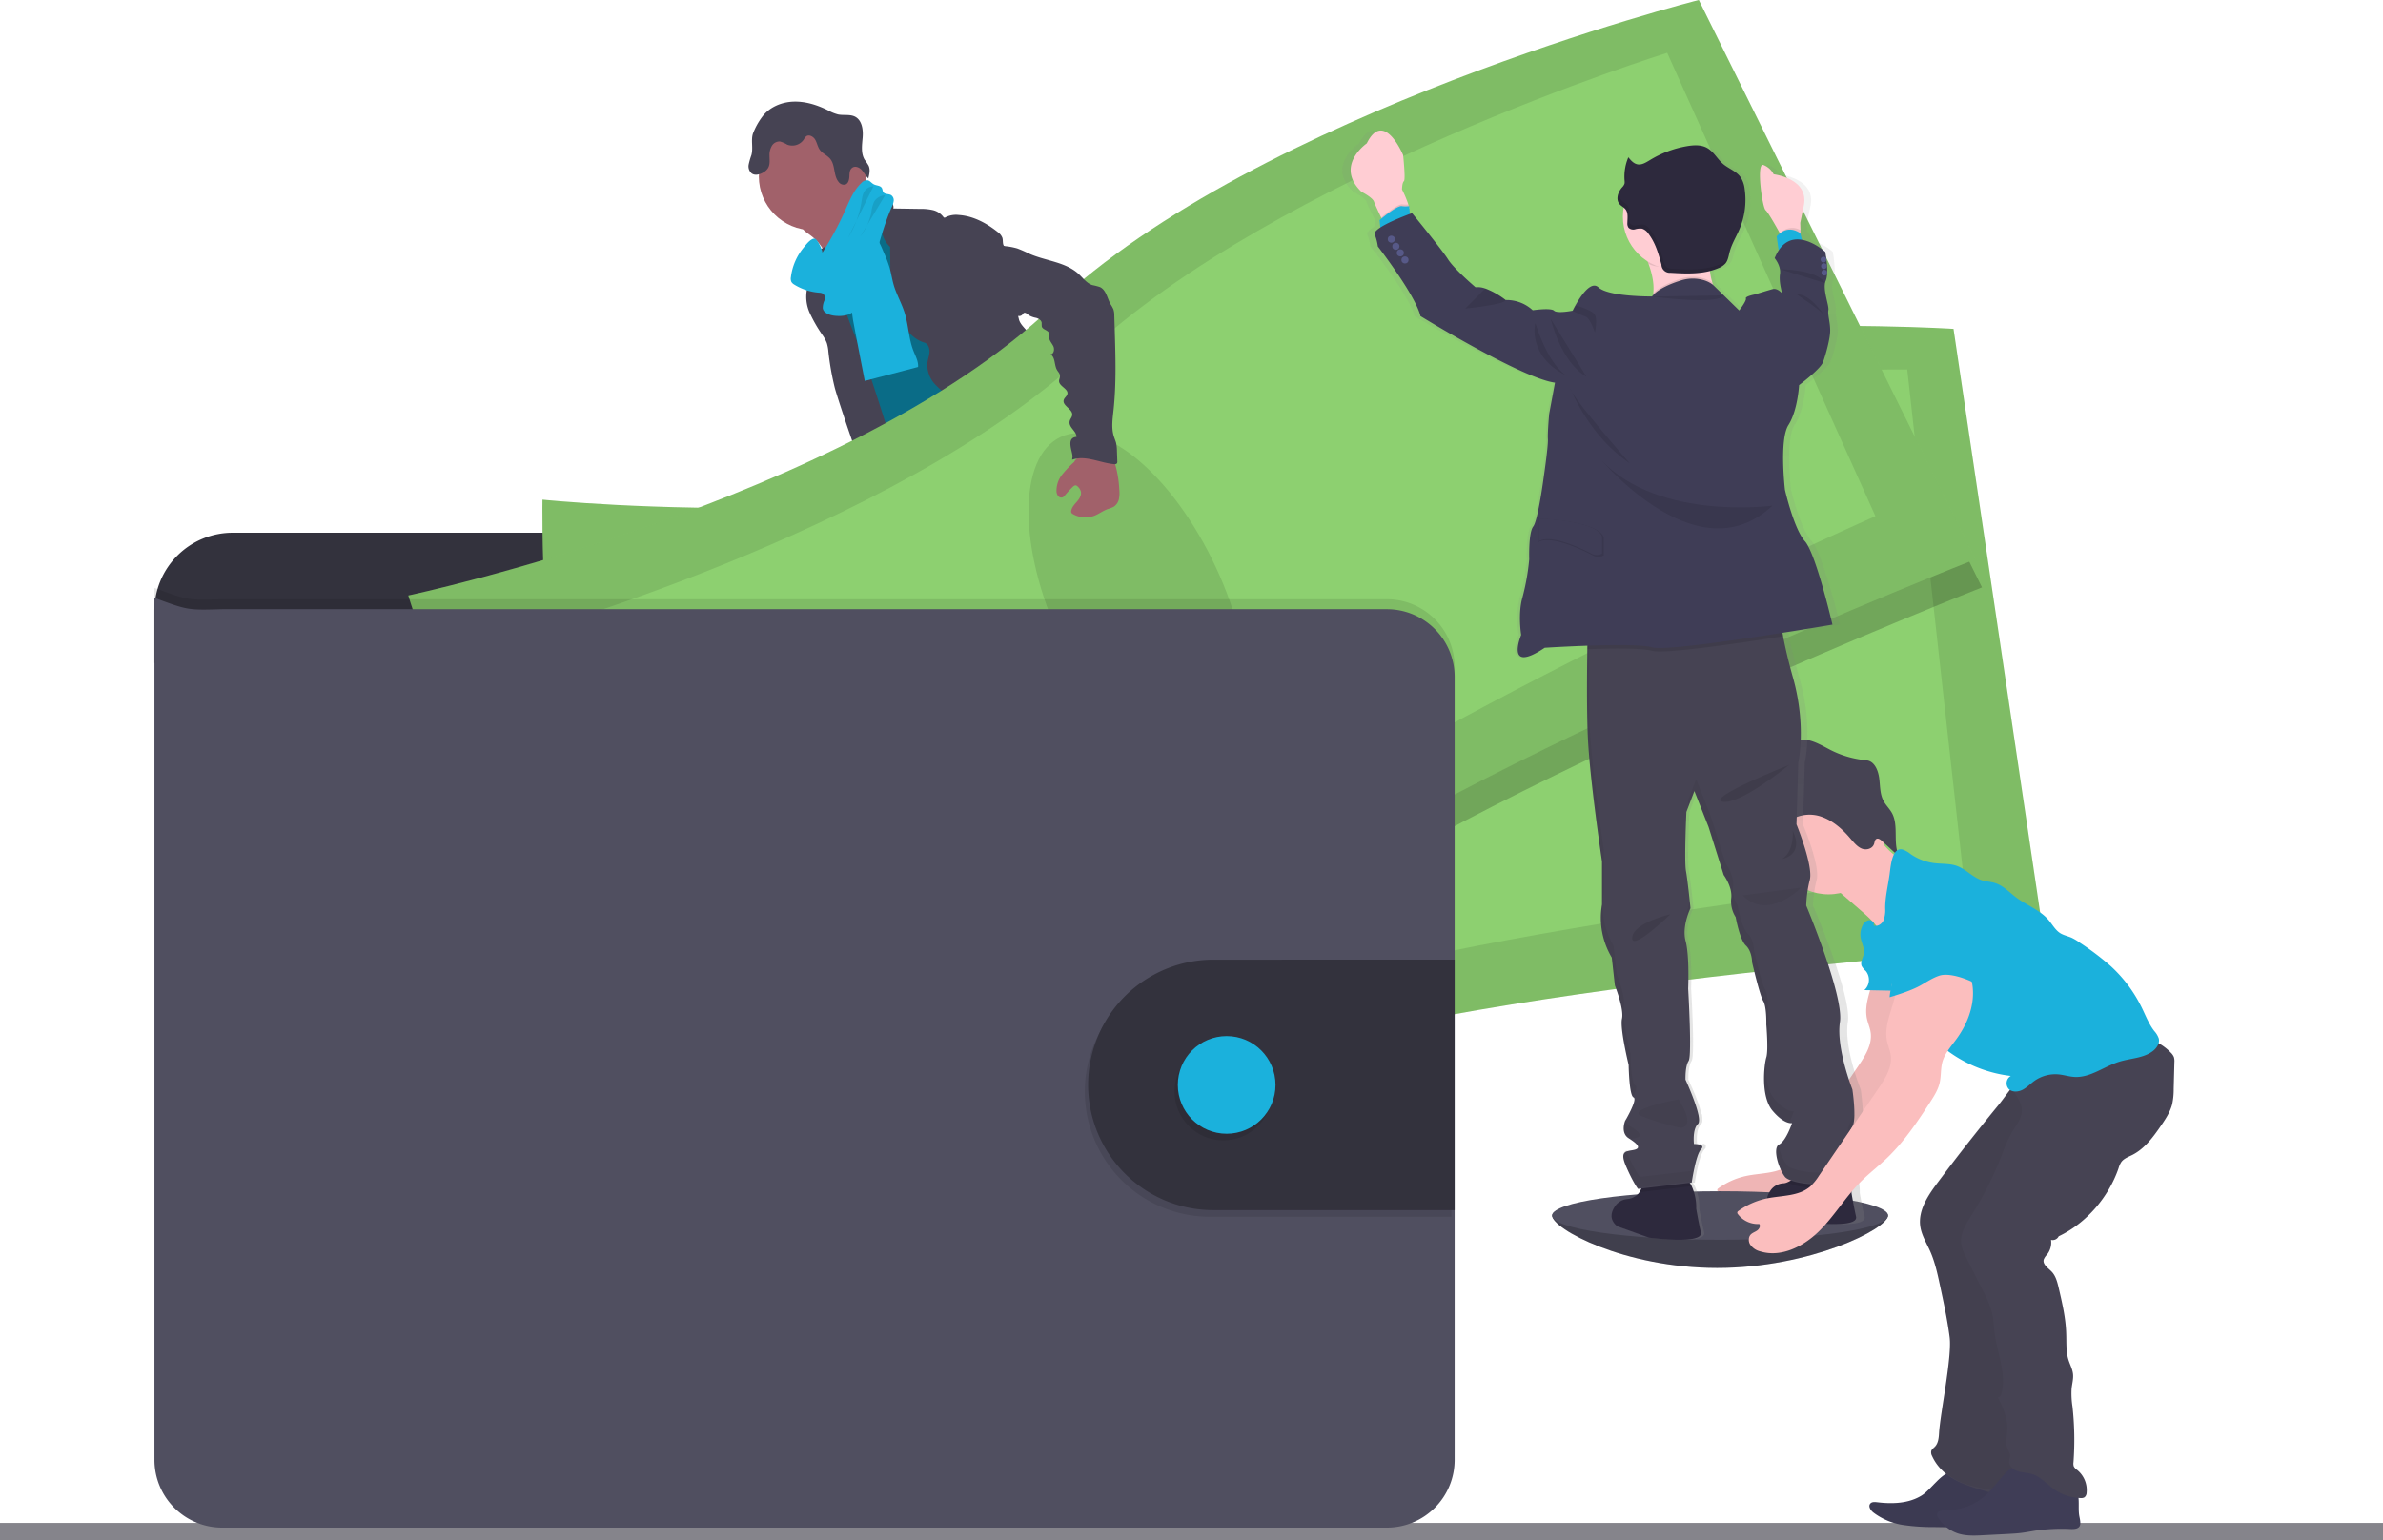 <svg width="1049.58" height="678.59" xmlns="http://www.w3.org/2000/svg">
 <defs>
  <linearGradient y2="-0" x2="0.5" y1="1" x1="0.5" id="b6a338e9-6675-4055-aeec-b883651a73ae">
   <stop stop-opacity="0.25" stop-color="gray" offset="0"/>
   <stop stop-opacity="0.12" stop-color="gray" offset="0.54"/>
   <stop stop-opacity="0.1" stop-color="gray" offset="1"/>
  </linearGradient>
 </defs>
 <title>wallet</title>
 <g>
  <title>background</title>
  <rect fill="none" id="canvas_background" height="402" width="582" y="-1" x="-1"/>
 </g>
 <g>
  <title>Layer 1</title>
  <rect x="0" id="svg_1" fill="#85848b" height="7.67" width="1049.58" y="670.92"/>
  <path id="svg_2" fill="#504f60" d="m831.54,535.49c0,5.9 -34.39,23.1 -75.24,23.1s-72.68,-17.2 -72.68,-23.1s33.11,-4 74,-4s73.92,-1.91 73.92,4z"/>
  <path id="svg_3" opacity="0.2" d="m831.54,535.49c0,5.9 -34.39,23.1 -75.24,23.1s-72.68,-17.2 -72.68,-23.1"/>
  <path id="svg_4" fill="#6c63ff" d="m420.15,427.23c6.63,0.85 13.51,1.39 19.86,-0.67c1,-0.31 2.1,-1 2,-2a2.42,2.42 0 0 0 -0.45,-1a61.78,61.78 0 0 1 -6,-11.43a1,1 0 0 0 -0.37,-0.52a0.94,0.94 0 0 0 -0.64,0c-2.93,0.77 -5.46,2.66 -8.37,3.47a11.9,11.9 0 0 1 -4.56,0.34c-1.32,-0.15 -3.12,-1.24 -4.32,-1.1c0.68,4.37 2.34,8.45 2.85,12.91z"/>
  <path id="svg_5" fill="#6c63ff" d="m545.54,416.16c4.37,-3 8.9,-6.15 11.48,-10.78a1.87,1.87 0 0 0 0.31,-0.93a1.92,1.92 0 0 0 -0.37,-0.9a37.16,37.16 0 0 0 -9.33,-10.07a27.21,27.21 0 0 0 -5.2,4.8c-1.1,1.16 -4.14,3 -4.17,4.77c0,1 1.16,2.16 1.7,3c0.73,1.08 1.42,2.18 2.08,3.3c0.38,0.55 3.85,6.59 3.5,6.81z"/>
  <path id="svg_6" fill="#514e7f" d="m446.14,440.62a4.45,4.45 0 0 1 -0.8,2.9a3.93,3.93 0 0 1 -1.68,1c-9.27,3.32 -20,-0.82 -29.25,2.45c-1.9,0.67 -3.7,1.64 -5.61,2.28a30.52,30.52 0 0 1 -7,1.24c-3.27,0.31 -6.56,0.51 -9.84,0.6a23.66,23.66 0 0 1 -7.42,-0.65a8.91,8.91 0 0 1 -5.69,-4.51a4.33,4.33 0 0 1 -0.28,-3.21a3.46,3.46 0 0 1 0.61,-1a8.77,8.77 0 0 1 2.18,-1.77l3.41,-2.2a22.89,22.89 0 0 1 5.17,-2.74c1.35,-0.44 2.78,-0.63 4.15,-1c4.79,-1.4 8.45,-5.2 11.85,-8.85l4.64,-4.95a4.67,4.67 0 0 1 1.61,-1.29a4.46,4.46 0 0 1 2,-0.19a26.74,26.74 0 0 1 12.65,4.24a16.39,16.39 0 0 0 3.12,1.84c2.72,1.06 6.21,0.26 8.72,-1.08c1.19,-0.64 0.93,-1 1.43,-2.14s1.72,-1.87 2.78,-0.83a2.94,2.94 0 0 1 0.66,1.26c1,3.3 0.62,6.85 0.62,10.31a4.54,4.54 0 0 0 0.2,1.6a9.05,9.05 0 0 0 0.91,1.48a3.37,3.37 0 0 1 0.19,0.38a10.17,10.17 0 0 1 0.67,4.83z"/>
  <path id="svg_7" fill="#464353" d="m446.14,440.62a4.45,4.45 0 0 1 -0.8,2.9a3.93,3.93 0 0 1 -1.68,1c-9.27,3.32 -20,-0.82 -29.25,2.45c-1.9,0.67 -3.7,1.64 -5.61,2.28a30.52,30.52 0 0 1 -7,1.24c-3.27,0.31 -6.56,0.51 -9.84,0.6a23.66,23.66 0 0 1 -7.42,-0.65a8.91,8.91 0 0 1 -5.69,-4.51a4.33,4.33 0 0 1 -0.28,-3.21a3.46,3.46 0 0 1 0.61,-1c0.54,1.13 0.93,2.63 1.27,3.17a6.49,6.49 0 0 0 4.34,3.13a10.78,10.78 0 0 0 4,-0.51c8.4,-2.08 17.33,-2.11 25.4,-5.26c2.77,-1.09 5.41,-2.54 8.32,-3.2s6,-0.48 9,-0.73c4.74,-0.38 9.33,-1.81 14,-2.56a10.17,10.17 0 0 1 0.63,4.86z"/>
  <path id="svg_8" fill="#514e7f" d="m566.77,415.55c-0.44,3.52 -2.67,6.55 -5.12,9.12s-5.22,4.88 -7.17,7.84c-2.4,3.67 -3.48,8.22 -6.6,11.32a18.1,18.1 0 0 1 -4,2.85a27.91,27.91 0 0 1 -5.15,2.37c-4.66,1.49 -9.68,1.15 -14.55,0.79a13.09,13.09 0 0 1 -4.62,-0.89a13.92,13.92 0 0 1 -1.92,-1.18a9.17,9.17 0 0 1 -3,-3a3,3 0 0 1 -0.29,-2.18a5.12,5.12 0 0 1 1.39,-2.12a33,33 0 0 1 3.52,-3.17a21.07,21.07 0 0 0 4.58,-4a12.92,12.92 0 0 0 1.77,-4a35.48,35.48 0 0 0 1.29,-7.65a24.25,24.25 0 0 1 0.53,-5.12c0.74,-2.64 2.7,-5 2.48,-7.73a1.93,1.93 0 0 1 0.1,-1.17a1.63,1.63 0 0 1 0.92,-0.57a16.3,16.3 0 0 1 4.78,-1.11a5.57,5.57 0 0 1 4.44,1.74c0.68,0.82 1.13,2 2.13,2.32a3.38,3.38 0 0 0 1.52,0.06c2.46,-0.25 5.06,-0.56 7,-2.15a8.73,8.73 0 0 0 2.9,-6.37c0,-0.91 -0.41,-1.86 1,-2c1.06,-0.14 1.9,1 2.44,1.7c1.95,2.61 3.95,5.34 4.68,8.52a2.51,2.51 0 0 1 0.89,-0.17a3.87,3.87 0 0 1 3.19,1.63a6.35,6.35 0 0 1 0.87,4.32z"/>
  <path id="svg_9" fill="#464353" d="m566.77,415.55c-0.44,3.52 -2.67,6.55 -5.12,9.12s-5.22,4.88 -7.17,7.84c-2.4,3.67 -3.48,8.22 -6.6,11.32a18.1,18.1 0 0 1 -4,2.85a27.91,27.91 0 0 1 -5.15,2.37c-4.66,1.49 -9.68,1.15 -14.55,0.79a13.09,13.09 0 0 1 -4.62,-0.89a13.92,13.92 0 0 1 -1.92,-1.18a9.17,9.17 0 0 1 -3,-3a7.31,7.31 0 0 1 3,-0.72c2.16,0.12 3.74,2.16 5.81,2.79c2.95,0.89 5.89,-1.19 8.88,-1.9c1.95,-0.46 4,-0.34 5.93,-1a14.66,14.66 0 0 0 4.39,-2.66a22.35,22.35 0 0 0 4.69,-4.52a29.05,29.05 0 0 0 2.75,-5.49a78.5,78.5 0 0 1 5.56,-10.64a7.52,7.52 0 0 1 1.13,-1.48c0.47,-0.43 1,-0.73 1.53,-1.11c2,-1.51 2.83,-4 3.53,-6.44a11.27,11.27 0 0 1 0.79,-2.15a3.87,3.87 0 0 1 3.19,1.63a6.35,6.35 0 0 1 0.95,4.47z"/>
  <path id="svg_10" fill="#a1616a" d="m357.08,103.77a21.21,21.21 0 0 1 6,7c1.4,2.74 9.47,24 9,27.09c2.63,-2.65 13,-3.08 15.66,-5.73c1.11,-1.11 7.1,-6.65 8,-7.94s7.58,-4 8.31,-5.36c2.73,-4.89 -19.36,-23.42 -16.53,-28.25a1.26,1.26 0 0 0 0.23,-0.76a1.24,1.24 0 0 0 -0.37,-0.59c-1.81,-1.85 -4.21,-3 -6.39,-4.37s-4.28,-3.28 -4.87,-5.8a21,21 0 0 0 -5.65,3.82q-6.08,5.21 -11.95,10.63c-1.53,1.42 -4.49,3.31 -5.2,5.34c-0.84,2.18 2.3,3.73 3.76,4.92z"/>
  <path id="svg_11" fill="#0a6c87" d="m392.84,95.9a65.08,65.08 0 0 0 -9.46,7.74c-2.74,2.71 -5.34,5.85 -6,9.64c-0.28,1.49 -0.24,3 -0.47,4.51c-1,6.55 -6.66,11.35 -9.16,17.48a30.31,30.31 0 0 0 -1.59,5.85a69.15,69.15 0 0 0 -1.15,11.48c-0.06,3.73 3.6,6.3 4.94,9.78s1.7,7.06 2.38,10.63c1.28,6.74 3.63,13.24 6,19.7c4.93,13.62 20.91,51.27 25.84,64.9c15.11,-3.79 55.33,-12.5 68.71,-20.49c4.46,-2.66 -30.95,-32.67 -26.18,-34.74a1.78,1.78 0 0 0 1.34,-2.51c-4.77,-20.86 -19.69,-38 -26.46,-58.31c-2.35,-7.05 -6.57,-13.07 -9.77,-19.77c-2.9,-6.07 -4.45,-12.78 -7.92,-18.55a11.7,11.7 0 0 0 -2.53,-3.15a14.92,14.92 0 0 0 -2.79,-1.69c-1.98,-0.96 -3.82,-1.53 -5.73,-2.5z"/>
  <circle id="svg_12" fill="#a1616a" r="23.65" cy="77.75" cx="357.88"/>
  <path id="svg_13" fill="#464353" d="m381.94,88.86a7.93,7.93 0 0 1 8.89,-1.28c1.6,0.83 3,2.51 2.64,4.27l11.73,0.18a23.55,23.55 0 0 1 5.56,0.51a8.08,8.08 0 0 1 4.64,2.91c0.14,0.19 0.3,0.42 0.54,0.45a0.86,0.86 0 0 0 0.54,-0.18a10.18,10.18 0 0 1 5.84,-1c6.34,0.41 12.2,3.58 17.17,7.54a5.55,5.55 0 0 1 2,2.49c0.41,1.33 -0.08,3 1,3.95c0,11 3.78,21.28 6.3,32c0.45,1.91 2.28,3.6 3.55,5.1a20.57,20.57 0 0 1 3.79,5.66c2.14,5.56 -0.81,12.1 1.27,17.68c0.88,2.36 2.58,4.3 4,6.35a16.42,16.42 0 0 1 3.42,8.2c0.09,1.34 -0.08,2.69 0,4a24.21,24.21 0 0 0 1,5.31q1.28,4.84 2.68,9.67c1.52,5.2 3.5,10.81 8.16,13.58c-11.25,1.91 -23.11,3.78 -33.83,-0.13a17.54,17.54 0 0 1 -4.22,-2.11c-3.87,-2.76 -5.74,-7.48 -7.41,-11.94c-1.86,-5 -3.75,-10.09 -4.13,-15.41a17.69,17.69 0 0 0 -0.71,-5c-1.09,-2.9 -4,-4.65 -6.64,-6.26a31.88,31.88 0 0 1 -8,-6.22a12.43,12.43 0 0 1 -3.24,-9.34c0.2,-1.65 0.85,-3.24 0.91,-4.9s-0.68,-3.56 -2.27,-4c-8.19,-2.48 -12.1,-12.18 -13.92,-20.54a65.94,65.94 0 0 1 -1.05,-13.1l-0.11,-8.53a11.26,11.26 0 0 1 -3.68,-8.09a9.61,9.61 0 0 0 -0.05,-2.68a7.39,7.39 0 0 0 -1.88,-2.85a25.44,25.44 0 0 1 -4.49,-6.29z"/>
  <path id="svg_14" fill="#464353" d="m356.75,115.9c-0.27,2.64 0.33,5.35 -0.26,7.94c-0.23,1 -0.63,2 -0.92,2.93a17.2,17.2 0 0 0 1.09,11.13a62,62 0 0 0 5.69,9.85a16,16 0 0 1 1.82,3.41a17.65,17.65 0 0 1 0.7,3.89a120.83,120.83 0 0 0 2.78,15.72c1.12,4.48 13.84,42.78 16.8,46.33a3.77,3.77 0 0 0 2.28,1.55a4.15,4.15 0 0 0 1.94,-0.4l6,-2.3a3.92,3.92 0 0 0 1.39,-0.76a3.58,3.58 0 0 0 0.86,-2.36c0.43,-4.88 -12.32,-43.45 -13.94,-48.06c-4.9,-13.92 -11.42,-27.34 -14.61,-41.75c-0.89,-4 -1.36,-10.16 -4.29,-13.35c-1.21,-1.32 -0.8,-0.76 -2.25,-0.07a16.42,16.42 0 0 0 -2.12,1.11a6.94,6.94 0 0 0 -2.96,5.19z"/>
  <path id="svg_15" fill="#464353" d="m472.16,202.56"/>
  <path id="svg_16" fill="#1bb1dc" d="m375.96,142.31c1.61,8.51 3.27,17 4.92,25.51l23.48,-6.15c0.19,-2.46 -1.12,-4.74 -2,-7c-2.14,-5.37 -2.19,-11.35 -3.92,-16.87c-1.31,-4.2 -3.59,-8.06 -4.82,-12.29c-0.71,-2.46 -1.07,-5 -1.77,-7.49a54.4,54.4 0 0 0 -2.76,-7.15a44.76,44.76 0 0 0 -5.12,-9.49c-3,1.12 -6.2,2.42 -7.91,5.13a11.08,11.08 0 0 0 -1.46,5c-0.41,5.27 1.5,10.57 0.87,15.81a46.5,46.5 0 0 0 0.49,14.99z"/>
  <path id="svg_17" fill="#464353" d="m403.75,255.51c1.32,5 -0.59,10.26 -2.15,15.21a117.88,117.88 0 0 0 -4.78,22.9a19.82,19.82 0 0 1 -1.18,5.79c-0.74,1.67 -2,3.08 -2.86,4.67c-2.36,4.18 -2.3,9.28 -1.79,14.06c0.34,3.15 0.85,6.29 1.48,9.39c0.77,3.79 1.72,7.75 0.61,11.45c1.86,-0.41 3.12,2 3,3.89s-0.73,4 0.18,5.63c2.3,0.84 2.32,4 2.25,6.45a54.25,54.25 0 0 0 1.6,12.6q5.22,25.1 11.08,50.06c8.45,2.62 18.32,5.35 26.38,1.72c1.5,-0.67 3,-1.74 3.34,-3.36a5.86,5.86 0 0 0 -0.32,-2.58l-3.82,-13.9c-0.93,-3.36 -1.86,-6.83 -1.37,-10.28c0.37,-2.57 1.49,-5.34 0.23,-7.61c-0.43,-0.78 -1.11,-1.39 -1.61,-2.13c-2,-2.93 -0.95,-6.85 -0.79,-10.4a8.24,8.24 0 0 0 -0.16,-2.38a11.88,11.88 0 0 0 -1.14,-2.61a39.92,39.92 0 0 1 -4.4,-19.86a4.91,4.91 0 0 0 -0.35,-2.59a8.38,8.38 0 0 1 -0.65,-1.06a2.9,2.9 0 0 1 0.21,-1.91a17.5,17.5 0 0 1 -3.08,-3a4.31,4.31 0 0 0 0.74,-6.74a2.25,2.25 0 0 0 1.07,-3.87c-0.49,-0.34 -1.14,-0.49 -1.49,-1c-0.54,-0.74 -0.1,-1.77 0.34,-2.56l2.33,-4.21c1.74,-3.13 2.13,-7 4,-10c2.68,-4.37 4.43,-9.24 6.16,-14.06l6.73,-18.57l4.53,3.93a14.32,14.32 0 0 1 3.72,4.24a18.3,18.3 0 0 1 1.21,5.08c1.66,10.08 8,18.82 10.35,28.75c0.52,2.21 0.87,4.53 2.14,6.42a14,14 0 0 1 1.22,1.84a9.76,9.76 0 0 1 0.51,3.05a14.23,14.23 0 0 0 6,10.2c2.23,1.53 5,2.58 6.21,5a9.32,9.32 0 0 0 1,2.13c1.08,1.3 3.41,1.45 3.87,3.08c0.26,0.91 -0.22,2 0.29,2.8a2.65,2.65 0 0 0 1.11,0.83l6.51,3.25c7.28,3.64 11,12 16.37,18.09a39,39 0 0 1 4.9,6.48c2.32,4.15 3.39,9.36 7.31,12a11.06,11.06 0 0 1 2.84,2.11c1.23,1.62 0.78,3.89 0.89,5.93s1.67,4.47 3.61,3.85a14.23,14.23 0 0 0 0,7.55a38,38 0 0 0 23.06,-9.34c1.9,-1.66 3.73,-3.78 3.75,-6.3a2.26,2.26 0 0 0 -0.28,-1.25a3.57,3.57 0 0 0 -1.47,-1.11c-6.09,-3.3 -7.92,-10.95 -11,-17.16c-2.69,-5.48 -6.67,-10.2 -10,-15.29c-7.24,-10.95 -12.18,-24.2 -23.13,-31.43c-2.41,-1.59 -5.21,-3 -6.42,-5.63c-0.67,-1.47 -0.75,-3.15 -1.28,-4.67s-1.8,-3 -3.42,-3c0.9,-2.2 0.72,-4.88 0.78,-7.26a9.17,9.17 0 0 0 -0.36,-3.13a15.23,15.23 0 0 0 -1.61,-3.1a29.74,29.74 0 0 1 -4.12,-16c0.08,-2.89 0.59,-5.87 -0.28,-8.63c-0.44,-1.39 -1.21,-2.66 -1.74,-4a25,25 0 0 1 -1.25,-7.52l-0.6,-9.61a47.28,47.28 0 0 0 -1.24,-9.5c-2,-7.46 -4,-38.71 -10.85,-42.23s-18.62,20.53 -26.33,21a34.29,34.29 0 0 0 -10,1.93c-5.13,1.92 -9.43,5.5 -13.62,9l-14.18,11.91c-3,2.47 -5.48,4.83 -8.79,6.57z"/>
  <path id="svg_18" fill="#464353" d="m335.69,51.49c3.12,-4.26 8.48,-6.52 13.76,-6.71s10.48,1.47 15.21,3.82a18.79,18.79 0 0 0 4.44,1.82c2.5,0.51 5.28,-0.17 7.54,1c3,1.59 3.58,5.64 3.32,9s-0.89,7.09 0.9,10a23.12,23.12 0 0 1 1.73,2.61c0.77,1.73 0.32,3.73 -0.14,5.56c-1.17,-1 -1.83,-2.51 -2.87,-3.67s-2.85,-1.94 -4.14,-1.07s-1.27,2.45 -1.34,3.87s-0.43,3.12 -1.77,3.58a2.87,2.87 0 0 1 -3,-1.17c-2.29,-2.8 -1.37,-7.27 -3.64,-10.09c-1.29,-1.6 -3.44,-2.38 -4.63,-4.06c-0.94,-1.32 -1.18,-3 -2,-4.42s-2.73,-2.46 -4,-1.48a5.41,5.41 0 0 0 -1.07,1.43a6.15,6.15 0 0 1 -7.3,2.2a12.21,12.21 0 0 0 -3.16,-1.37a3.91,3.91 0 0 0 -3.61,2a7.81,7.81 0 0 0 -1,4.18c0,2 0.36,4.13 -0.78,5.73a5.93,5.93 0 0 1 -1.6,1.52c-1.67,1.07 -4,1.79 -5.54,0.57a4.16,4.16 0 0 1 -1.24,-3.88a31.37,31.37 0 0 1 1.18,-4.1c0.88,-3.1 -0.27,-6.59 0.69,-9.51a30.36,30.36 0 0 1 4.06,-7.36z"/>
  <path id="svg_19" fill="#1bb1dc" d="m348.36,122.04a3.64,3.64 0 0 0 0.22,2.17a3.45,3.45 0 0 0 1.18,1.13a24.26,24.26 0 0 0 11.14,3.61a3.39,3.39 0 0 1 1.54,0.4c0.94,0.62 1,2 0.65,3.1a8.07,8.07 0 0 0 -0.71,3.3c0.29,2.09 2.77,3 4.86,3.31c2.93,0.37 6.14,0.18 8.46,-1.65a13.07,13.07 0 0 0 3.49,-5.23c5.74,-13.19 7.75,-27.77 13.56,-40.92a8.68,8.68 0 0 0 0.87,-2.74a2.7,2.7 0 0 0 -1.08,-2.52c-1.08,-0.67 -2.76,-0.29 -3.49,-1.34c-0.36,-0.53 -0.32,-1.25 -0.64,-1.81c-0.67,-1.19 -2.43,-1 -3.63,-1.69c-0.94,-0.5 -1.59,-1.53 -2.64,-1.73a3.32,3.32 0 0 0 -2.73,1.18c-3.41,3.18 -5.2,7.69 -7.1,11.95a140.09,140.09 0 0 1 -10.16,18.84c0.45,-0.7 -2.16,-6 -3.18,-6.23c-1.79,-0.36 -4.08,2.78 -5.05,3.95a25.16,25.16 0 0 0 -5.56,12.92z"/>
  <path id="svg_20" opacity="0.1" d="m384.69,82.09a4.79,4.79 0 0 0 -3.71,1.86c-1.07,1.39 -1.28,3.23 -1.55,5a43.45,43.45 0 0 1 -5.89,15.82"/>
  <path id="svg_21" opacity="0.1" d="m389.79,86.08a5.71,5.71 0 0 0 -4.85,2.91a16.35,16.35 0 0 0 -1.22,4.94a27.11,27.11 0 0 1 -4.85,10.39"/>
  <path id="svg_22" fill="#33323d" d="m627.45,281.58l0,-12.42a34.48,34.48 0 0 0 -34.48,-34.47l-490.49,0a34.48,34.48 0 0 0 -34.48,34.47l0,22.9l559.45,-10.48z"/>
  <path id="svg_23" fill="#8dd070" d="m238.93,220.13s-1.4,86.86 14,115.44s22,152.91 22,152.91s161.44,16.7 273.94,-20s351.88,-51.71 351.88,-51.71l-40.34,-271.89s-199.29,-12.78 -312.66,41.29s-308.82,33.96 -308.82,33.96z"/>
  <path id="svg_24" opacity="0.1" d="m238.93,220.13s-1.4,86.86 14,115.44s22,152.91 22,152.91s161.44,16.7 273.94,-20s351.88,-51.71 351.88,-51.71l-40.34,-271.89s-199.29,-12.78 -312.66,41.29s-308.82,33.96 -308.82,33.96z"/>
  <path id="svg_25" fill="#8dd070" d="m274.66,251.86s-5.05,71.67 7.62,94.57s13.26,125.13 13.26,125.13s145.29,6.74 248.64,-28.44s320.53,-58 320.53,-58l-24.68,-222.35s-179.7,-1.85 -284.58,47.67s-280.79,41.42 -280.79,41.42z"/>
  <ellipse id="svg_26" opacity="0.1" transform="rotate(-7.1 -134.09,-37.14) " ry="80.9" rx="37.72" cy="403.17" cx="494.25"/>
  <path id="svg_27" opacity="0.2" d="m751.15,12.43s-193.61,49 -284.91,135.25s-283.5,127.09 -283.5,127.09s25.32,83.09 48.74,105.57s67.84,138.8 67.84,138.8s158.77,-33.66 254.57,-103.14s319.07,-157.23 319.07,-157.23l-121.81,-246.34z"/>
  <path id="svg_28" fill="#8dd070" d="m179.83,262.33s25.31,83.1 48.71,105.58s67.84,138.79 67.84,138.79s158.79,-33.65 254.6,-103.13s319.06,-157.2 319.06,-157.2l-121.81,-246.37s-193.6,49 -284.9,135.25s-283.5,127.08 -283.5,127.08z"/>
  <path id="svg_29" opacity="0.1" d="m179.83,262.33s25.31,83.1 48.71,105.58s67.84,138.79 67.84,138.79s158.79,-33.65 254.6,-103.13s319.06,-157.2 319.06,-157.2l-121.81,-246.37s-193.6,49 -284.9,135.25s-283.5,127.08 -283.5,127.08z"/>
  <path id="svg_30" fill="#8dd070" d="m223.54,281.57s17.19,69.77 36.28,87.67s51,115 51,115s140.34,-38.18 227.91,-103.38s287.29,-153.47 287.29,-153.47l-91.71,-204.12s-171.59,53.37 -256.22,132.69s-254.55,125.61 -254.55,125.61z"/>
  <ellipse id="svg_31" opacity="0.1" transform="rotate(-24.97 -191.82,165.02) " ry="80.9" rx="37.72" cy="549.03" cx="393.99"/>
  <path id="svg_32" opacity="0.1" d="m640.69,293.77l0,345a29.83,29.83 0 0 1 -29.84,29.83l-513,0a29.83,29.83 0 0 1 -29.82,-29.83l0,-379.78c14.7,5.46 14.7,5.46 29.82,5l513,0a29.84,29.84 0 0 1 29.84,29.78z"/>
  <path id="svg_33" fill="#504f60" d="m640.69,298.16l0,345a29.84,29.84 0 0 1 -29.84,29.83l-513,0a29.83,29.83 0 0 1 -29.82,-29.83l0,-379.79c14.7,5.45 14.7,5.45 29.82,5l513,0a29.84,29.84 0 0 1 29.84,29.79z"/>
  <path id="svg_34" opacity="0.1" d="m639.23,425.71l0,110.33l-107,0a55.17,55.17 0 0 1 0,-110.33l107,0z"/>
  <path id="svg_35" fill="#33323d" d="m640.69,422.77l0,110.35l-107,0a55.17,55.17 0 0 1 0,-110.33l107,-0.02z"/>
  <circle id="svg_36" opacity="0.1" r="21.51" cy="480.88" cx="538.82"/>
  <circle id="svg_37" fill="#1bb1dc" r="21.51" cy="477.96" cx="540.28"/>
  <path id="svg_38" fill="#fbbebe" d="m826.42,421.82c0.85,9.21 -6.12,18.15 -4.09,27.17c0.44,1.93 1.27,3.75 1.57,5.7c0.84,5.36 -2.35,10.43 -5.4,14.91l-26.2,38.44a23.87,23.87 0 0 1 -3.74,4.62c-5,4.46 -12.52,4 -19.1,5.33a32.64,32.64 0 0 0 -12.8,5.66a0.82,0.82 0 0 0 -0.12,1.12a11,11 0 0 0 9.52,4.47c0.69,0.91 0,2.24 -1,2.89c-1.41,1 -3.34,1.24 -3.62,3.62a3.93,3.93 0 0 0 0.48,2.4a7.45,7.45 0 0 0 4.58,3.19c9.07,2.77 18.87,-2.1 25.66,-8.73s11.66,-15 18.32,-21.75c3.69,-3.73 7.88,-6.93 11.68,-10.55c7.58,-7.22 13.47,-16 19.16,-24.79c1.71,-2.65 3.43,-5.37 4.15,-8.44s0.38,-6.17 1.19,-9.14c1.06,-3.9 3.91,-7 6.28,-10.27c4.65,-6.4 7.75,-14.23 7.14,-22.11s-5.5,-15.67 -12.94,-18.35a11.5,11.5 0 0 0 -7.25,-0.44c-3.05,0.94 -5.3,3.46 -7.38,5.87l-5,5.75a13.48,13.48 0 0 0 -2.9,4.4a4.61,4.61 0 0 0 1,4.89"/>
  <path id="svg_39" opacity="0.05" d="m826.42,421.82c0.85,9.21 -6.12,18.15 -4.09,27.17c0.44,1.93 1.27,3.75 1.57,5.7c0.84,5.36 -2.35,10.43 -5.4,14.91l-26.2,38.44a23.87,23.87 0 0 1 -3.74,4.62c-5,4.46 -12.52,4 -19.1,5.33a32.64,32.64 0 0 0 -12.8,5.66a0.82,0.82 0 0 0 -0.12,1.12a11,11 0 0 0 9.52,4.47c0.69,0.91 0,2.24 -1,2.89c-1.41,1 -3.34,1.24 -3.62,3.62a3.93,3.93 0 0 0 0.48,2.4a7.45,7.45 0 0 0 4.58,3.19c9.07,2.77 18.87,-2.1 25.66,-8.73s11.66,-15 18.32,-21.75c3.69,-3.73 7.88,-6.93 11.68,-10.55c7.58,-7.22 13.47,-16 19.16,-24.79c1.71,-2.65 3.43,-5.37 4.15,-8.44s0.38,-6.17 1.19,-9.14c1.06,-3.9 3.91,-7 6.28,-10.27c4.65,-6.4 7.75,-14.23 7.14,-22.11s-5.5,-15.67 -12.94,-18.35a11.5,11.5 0 0 0 -7.25,-0.44c-3.05,0.94 -5.3,3.46 -7.38,5.87l-5,5.75a13.48,13.48 0 0 0 -2.9,4.4a4.61,4.61 0 0 0 1,4.89"/>
  <path id="svg_40" fill="#3f3d56" d="m846.25,658.92c-5.72,3.49 -12.85,3.7 -19.5,2.89c-1.07,-0.13 -2.34,-0.21 -3,0.62c-1,1.2 0.18,3 1.4,3.93a28.85,28.85 0 0 0 13.39,5.51a88.17,88.17 0 0 0 13.1,0.87c12,0.21 24,0.41 35.81,-1.31a5.07,5.07 0 0 0 2,-0.58a3.66,3.66 0 0 0 1.48,-2.25c0.81,-3.08 -0.75,-6.38 -3.11,-8.52s-5.39,-3.33 -8.35,-4.48l-10.4,-4.05c-2.44,-0.95 -6.35,-3.47 -9,-3.27c-4.98,0.36 -9.69,8.22 -13.82,10.64z"/>
  <path id="svg_41" opacity="0.05" d="m846.25,658.92c-5.72,3.49 -12.85,3.7 -19.5,2.89c-1.07,-0.13 -2.34,-0.21 -3,0.62c-1,1.2 0.18,3 1.4,3.93a28.85,28.85 0 0 0 13.39,5.51a88.17,88.17 0 0 0 13.1,0.87c12,0.21 24,0.41 35.81,-1.31a5.07,5.07 0 0 0 2,-0.58a3.66,3.66 0 0 0 1.48,-2.25c0.81,-3.08 -0.75,-6.38 -3.11,-8.52s-5.39,-3.33 -8.35,-4.48l-10.4,-4.05c-2.44,-0.95 -6.35,-3.47 -9,-3.27c-4.98,0.36 -9.69,8.22 -13.82,10.64z"/>
  <path id="svg_42" fill="#464353" d="m853.54,520.86c-4.33,5.76 -8.81,12.41 -7.74,19.54c0.58,3.84 2.73,7.23 4.31,10.78c2.14,4.82 3.26,10 4.36,15.16c1.62,7.54 3.25,15.1 4.24,22.76c1.13,8.65 -4.18,33.68 -4.67,42.39c-0.12,2.1 -0.37,4.37 -1.83,5.88c-0.57,0.6 -1.33,1.08 -1.59,1.86a3.18,3.18 0 0 0 0.35,2.2c2.44,5.5 7.43,9.6 13,11.94s19,6.38 25.07,6.59a5,5 0 0 0 2.36,-0.31a4.59,4.59 0 0 0 1.82,-2.09c4.35,-8.32 0.17,-37.9 0.23,-47.29c0.06,-7.83 1.91,-15.61 1.57,-23.43c-0.28,-6.28 -2,-12.42 -2.57,-18.68c-1,-10.26 0.88,-20.57 2.77,-30.71c1.44,-7.78 2.89,-15.56 4.74,-23.24c1.13,-4.69 2.44,-9.42 5,-13.49c2,-3.23 4.81,-5.93 7.14,-9a40.62,40.62 0 0 0 8,-29.74c-0.14,-1 -15,3.77 -16.31,4.34a50.81,50.81 0 0 0 -14.54,9.35c-3.44,3.28 -6.15,7.66 -9.16,11.33q-6.39,7.79 -12.62,15.69q-7.11,9.03 -13.93,18.17z"/>
  <path id="svg_43" opacity="0.05" d="m853.54,520.51c-4.33,5.76 -8.81,12.42 -7.74,19.54c0.58,3.85 2.73,7.24 4.31,10.79c2.14,4.81 3.26,10 4.36,15.15c1.62,7.55 3.25,15.11 4.24,22.76c1.13,8.66 -4.18,33.68 -4.67,42.39c-0.12,2.1 -0.37,4.38 -1.83,5.89c-0.57,0.59 -1.33,1.07 -1.59,1.85a3.17,3.17 0 0 0 0.35,2.2c2.44,5.51 7.43,9.6 13,12s19,4.49 25.07,4.69a5,5 0 0 0 2.36,-0.31a4.52,4.52 0 0 0 1.82,-2.08c4.35,-8.32 0.17,-36 0.23,-45.4c0.06,-7.84 1.91,-15.61 1.57,-23.44c-0.28,-6.28 -2,-12.42 -2.57,-18.67c-1,-10.27 0.88,-20.58 2.77,-30.72c1.44,-7.77 2.89,-15.55 4.74,-23.24c1.13,-4.69 2.44,-9.42 5,-13.49c2,-3.23 4.81,-5.93 7.14,-9a40.6,40.6 0 0 0 8,-29.74c-0.14,-1 -15,3.77 -16.31,4.34a51.05,51.05 0 0 0 -14.54,9.36c-3.44,3.27 -6.15,7.65 -9.16,11.32q-6.39,7.79 -12.62,15.7q-7.11,8.96 -13.93,18.11z"/>
  <circle id="svg_44" fill="#fbbebe" r="24.27" cy="369.73" cx="805.36"/>
  <path id="svg_45" fill="#fbbebe" d="m827.22,368.71a31.43,31.43 0 0 0 20.15,14.06l-1.83,6.65c-3.16,11.42 -6.71,23.5 -15.53,31.42c1,-3.87 -0.28,-8 -2.46,-11.36s-5.24,-6 -8.24,-8.61l-13.97,-12.1a4.21,4.21 0 0 1 -1,-1.18a3.55,3.55 0 0 1 0,-2.66c1.78,-5.54 6.86,-9 11,-12.74a38.1,38.1 0 0 0 5.53,-6.44c2.79,-3.98 4.52,0.02 6.35,2.96z"/>
  <path id="svg_46" fill="#464353" d="m773.39,345.33l-0.55,-4.56c3.83,1 7.47,-2.26 9.92,-5.63s4.72,-7.34 8.45,-8.75c4.53,-1.7 9.33,1 13.66,3.28a43.19,43.19 0 0 0 15.67,5.1a10.31,10.31 0 0 1 2.59,0.42c2.82,1 4.16,4.54 4.57,7.75s0.3,6.62 1.69,9.48c1,2.17 2.86,3.78 4,5.92c3,5.74 0.1,13.59 3.23,19.22l-7.78,-7.13c-0.71,-0.65 -1.71,-1.33 -2.5,-0.78c-0.62,0.44 -0.67,1.39 -0.92,2.15c-0.75,2.22 -3.53,2.88 -5.54,2s-3.48,-2.79 -5,-4.53c-3.44,-4.06 -7.54,-7.63 -12.34,-9.36a15.84,15.84 0 0 0 -13,0.86c-3.63,2.05 -6.29,6.83 -10.74,7c-6.1,0.23 -8.64,-11.13 -11.46,-15.62a5.5,5.5 0 0 0 1.6,-6.88c0.41,-0.17 4.36,-0.64 4.45,0.06z"/>
  <path id="svg_47" fill="#a1616a" d="m473.2,203.44a47.21,47.21 0 0 0 -5.39,5.66a11.33,11.33 0 0 0 -2.48,7.27a3.72,3.72 0 0 0 0.7,2.13a1.8,1.8 0 0 0 2,0.61a2.69,2.69 0 0 0 1,-0.88a48.27,48.27 0 0 1 3.36,-3.64c0.43,-0.43 1,-0.88 1.58,-0.72a1.69,1.69 0 0 1 0.68,0.45a4.6,4.6 0 0 1 1.41,2.2c0.35,1.53 -0.54,3.06 -1.55,4.26s-2.2,2.35 -2.61,3.86a1.71,1.71 0 0 0 0,1.24a1.86,1.86 0 0 0 0.78,0.66a11.16,11.16 0 0 0 9.44,0.62c2,-0.81 3.78,-2.2 5.84,-2.92a13.5,13.5 0 0 0 2.58,-1a5.36,5.36 0 0 0 2.29,-3.43a14.14,14.14 0 0 0 0.15,-4.21a48.41,48.41 0 0 0 -3.44,-15.83a2,2 0 0 0 -0.58,-0.84a1.85,1.85 0 0 0 -1,-0.27c-2.56,-0.27 -6.76,-1.58 -9.23,-0.63a6.52,6.52 0 0 0 -2.18,1.94c-0.46,0.51 -3.35,2.8 -3.35,3.47z"/>
  <path id="svg_48" fill="#464353" d="m472.39,201.18c0,-2.44 -3,-8.33 1.77,-8.72c0,-2.61 -3.69,-4.23 -3,-7c0.22,-0.92 1,-1.67 1.09,-2.61c0.3,-2.67 -4.52,-4.12 -3.72,-6.68c0.3,-1 1.36,-1.58 1.59,-2.57c0.54,-2.31 -3.59,-3.34 -3.67,-5.71c0,-0.8 0.45,-1.55 0.41,-2.35c0,-1 -0.87,-1.76 -1.35,-2.63c-1.25,-2.23 -0.64,-5.68 -2.92,-6.83c1.51,0.13 2,-2.11 1.38,-3.48s-1.89,-2.56 -1.9,-4.08a6.16,6.16 0 0 0 0,-1.66c-0.42,-1.46 -2.81,-1.58 -3.21,-3a12.78,12.78 0 0 1 -0.05,-1.64c-0.16,-1.13 -1.32,-1.85 -2.41,-2.17a9.83,9.83 0 0 1 -3.22,-1.15c-0.7,-0.53 -1.51,-1.41 -2.26,-1c-0.28,0.17 -0.42,0.49 -0.63,0.73c-0.9,1.05 -2.62,0.59 -3.75,-0.18c-3.34,-2.27 -5,-6.34 -5.71,-10.31s-0.69,-8.07 -1.58,-12a25.64,25.64 0 0 0 -1.08,-3.6c-0.38,-1 -1.6,-2.57 -1.68,-3.58c-0.18,-2.3 4.58,-0.73 6.39,-0.5a28.46,28.46 0 0 1 5.19,1a55.49,55.49 0 0 1 5.31,2.33c7.22,3.19 15.94,3.58 21.74,8.94c1.91,1.76 3.52,4.07 6,4.87a27.15,27.15 0 0 1 3.36,0.87c2.75,1.29 3.18,4.94 4.68,7.58a14.86,14.86 0 0 1 1.23,2.2a8.48,8.48 0 0 1 0.4,2.8l0.21,6.93c0.34,11.61 0.68,23.25 -0.56,34.79c-0.4,3.81 -1,7.73 0.13,11.39c0.3,1 0.72,1.94 1,2.95a18,18 0 0 1 0.38,3.6l0.16,4.49a1.4,1.4 0 0 1 -0.22,1a1.44,1.44 0 0 1 -1.21,0.29c-6.25,-0.56 -12.57,-4.08 -18.47,-1.95"/>
  <ellipse id="svg_49" fill="#504f60" ry="10.69" rx="73.96" cy="535.49" cx="757.61"/>
  <path id="svg_50" fill="url(#b6a338e9-6675-4055-aeec-b883651a73ae)" d="m821.24,536.01c-1.3,-5.57 -2.11,-10.46 -2.11,-10.46s0.3,-6.06 -2.42,-10.61l0,-1.52l0,0l0,-11.2a38.18,38.18 0 0 1 2.83,-5.87c2,-3.52 0,-16.42 0,-16.42s-7.47,-18.19 -5.66,-29.73s-15.34,-51.24 -15.34,-51.24a50.59,50.59 0 0 1 1.61,-11.34a8.65,8.65 0 0 0 0.22,-2.38c0,-0.1 0,-0.19 0,-0.29s0,0.06 0,0.09c-0.26,-7.61 -6.28,-21.87 -6.28,-21.87l0.81,-27.18s3.84,-16 -2.42,-37.55c-2.19,-7.51 -3.59,-13.52 -4.48,-18.16c-0.1,-0.52 -0.2,-1 -0.28,-1.51c12.89,-2 22.74,-3.6 22.74,-3.6s-7.48,-31.29 -12.53,-36.77s-9.09,-22.69 -9.09,-22.69s-2.63,-22.09 1.62,-28.55s4.85,-17.6 4.85,-17.6s9.69,-7 10.91,-10.17s3.23,-10.17 3.23,-13.88s-1.21,-7 -0.81,-9s-2.83,-9.39 -1.21,-12.91a9.47,9.47 0 0 0 0.64,-3.39a0.44,0.44 0 0 0 0,-0.1s0,0 0,0a47.51,47.51 0 0 0 -0.85,-9.18a26.05,26.05 0 0 0 -9.6,-5.13l-0.21,-0.84l-0.55,-2.2a10.67,10.67 0 0 0 -0.95,-0.56l0,-0.8l-0.09,-3.18l1.52,-7.14c3,-12.42 -13.59,-14.27 -13.59,-14.27a8.75,8.75 0 0 0 -4.7,-4.12c-3.33,-1.17 -0.55,18.68 1,20c1.17,1 4.79,7.18 6.54,10.24l0,0l0.28,0.5a7,7 0 0 0 -0.76,0.8l0.63,4.31l0.1,0.66a17.89,17.89 0 0 0 -2.65,4.51s3,3.32 2.43,7s0.93,8.35 1,8.6c-0.18,-0.21 -2.31,-2.51 -4.44,-1.95s-8.08,2.35 -8.08,2.35s-4.44,0.78 -4,1.76s-3,5.28 -3,5.28l-11.94,-11.32c-0.12,-0.34 -0.25,-0.68 -0.35,-1a27.53,27.53 0 0 1 -1,-5a27.31,27.31 0 0 0 3.82,-1.21a8.24,8.24 0 0 0 3.3,-2.12c1.21,-1.43 1.44,-3.37 1.93,-5.15c0.94,-3.48 3,-6.57 4.43,-9.88a32.12,32.12 0 0 0 2.25,-17.78a11.6,11.6 0 0 0 -1.83,-5.2c-1.95,-2.68 -5.49,-3.77 -8.06,-5.91s-4.23,-5.41 -7.23,-7c-2.71,-1.45 -6,-1.28 -9.06,-0.78a48.83,48.83 0 0 0 -16.93,6.16c-1.74,1 -3.66,2.23 -5.66,1.86c-1.72,-0.31 -3,-1.68 -4.08,-3a1,1 0 0 1 0.05,-0.16a1,1 0 0 1 -0.13,-0.16a21.09,21.09 0 0 0 -1.86,8.94c0,0.48 0,1 0.06,1.43l0,0.5c0,0.14 0,0.28 0,0.41l0,0a2.28,2.28 0 0 1 -0.09,0.63a4.55,4.55 0 0 1 -1.12,1.61a10.79,10.79 0 0 0 -1,1.33c0,-0.16 0.1,-0.32 0.16,-0.49a7.11,7.11 0 0 0 -1.24,3.77a3.85,3.85 0 0 0 0.9,2.7a13,13 0 0 0 1.95,1.56a22.75,22.75 0 0 0 -0.36,4a23.11,23.11 0 0 0 11.26,19.71c0.14,0.33 0.27,0.67 0.4,1c1.53,4 2.68,8.7 2.17,13c0,0.31 -0.09,0.63 -0.14,0.94s-0.3,0.33 -0.43,0.5l0,0s-19.73,0.2 -24.37,-4s-11.72,10.27 -11.72,10.27s-7.07,1.37 -8.49,0s-9.69,-0.19 -9.69,-0.19a17.83,17.83 0 0 0 -12.33,-4.5a36.19,36.19 0 0 0 -9,-5l0,0l-0.22,-0.08l0,0a10.08,10.08 0 0 0 -4.45,-0.56s-9.7,-8 -12.53,-12.32s-16.3,-20.27 -16.36,-20.34l0,-0.77l-0.15,-2.32a8.31,8.31 0 0 1 -1.21,0.1c-0.07,-0.23 -0.17,-0.5 -0.27,-0.81a44.73,44.73 0 0 0 -2.86,-6.57s0,-2.93 0.85,-3.67s-0.35,-11.49 -0.35,-11.49s-8.74,-20.43 -16.57,-5.18c0,0 -14.8,9.87 -2.38,21.37c0,0 5,2.4 5.66,4.3c0.46,1.23 2.14,4.68 3.27,7l0.51,1l-0.14,0.12l0.18,1.92l0.08,0.74c-2.34,1.33 -3.93,2.65 -3.54,3.64a21.87,21.87 0 0 1 1.41,5.28s17.18,21.52 19.4,30.71c0,0 46.07,27.38 61.22,29.33l-2.68,13.65a108.94,108.94 0 0 0 -0.6,11.15c0.2,2.93 -1.82,16.23 -1.82,16.23s-2.63,19.56 -4.85,22.3s-1.82,14.47 -1.82,14.47a98.86,98.86 0 0 1 -3,16.62c-2.22,7.43 -0.61,16.63 -0.61,16.63s-7.67,17.6 10.71,5.67c0,0 9,-0.56 19.42,-0.92c0,0.34 0,0.69 0,1c0,1.34 0,2.79 -0.07,4.31c-0.14,10.08 -0.2,24 0.26,34.48c0.81,18.58 6.47,55.35 6.47,55.35l0,18.51a25.19,25.19 0 0 0 -0.54,5.28a34.36,34.36 0 0 0 5,18.49l1.42,12.32s3.32,8.12 3.38,13a6.82,6.82 0 0 1 -0.14,1.17a7.87,7.87 0 0 0 -0.16,1.89c-0.19,5.6 3.18,19 3.18,19s0.2,13.49 2.22,14.28c1.73,0.67 -2.31,7.77 -3.51,9.81a2.79,2.79 0 0 1 -0.07,-0.38l-0.25,0.4a9.58,9.58 0 0 0 -0.63,3.42a4.9,4.9 0 0 0 2.24,4.74c3.84,2.35 5.9,4.3 2.64,5.08a33.94,33.94 0 0 0 -3.56,0.75c0,-0.15 -0.12,-0.31 -0.17,-0.45a2.14,2.14 0 0 0 -1.33,2.36a10,10 0 0 0 1.19,4.54c3.23,7.24 5.47,10 5.47,10l1.55,-0.17a7.56,7.56 0 0 1 -0.9,1.67a6.44,6.44 0 0 1 -2.28,2a7.06,7.06 0 0 1 -2.77,0.95a7.8,7.8 0 0 0 -5.72,2.78c-2,2.61 -3.28,6.16 0.7,9.28l14.45,5s24.86,3.23 23.54,-2.35s-2.12,-10.46 -2.12,-10.46a22.05,22.05 0 0 0 -2,-9.89a12.85,12.85 0 0 0 -0.88,-1.46l0.88,-0.09s1.82,-12.33 4.24,-14.67c0.56,-0.54 0.69,-1 0.56,-1.28c0.25,-0.67 -0.39,-1.06 -1.2,-1.29l-0.18,0.49a11.79,11.79 0 0 0 -2.41,-0.27s-0.81,-6.45 1.82,-8.8a2.49,2.49 0 0 0 0.51,-1.92a10.32,10.32 0 0 0 -0.28,-2.63a1.29,1.29 0 0 1 -0.09,0.16c-1.32,-5.86 -5.8,-15.17 -5.8,-15.17s-0.2,-5.86 1.42,-8.21s-0.21,-31.88 -0.21,-31.88s0.61,-14.27 -1.21,-20.92s2.22,-14.48 2.22,-14.48s0,-0.15 0,-0.42l0,-0.1l-0.23,-2.25a0.58,0.58 0 0 0 0,0.14c-0.41,-3.78 -1.18,-10.63 -1.75,-13.79c-0.81,-4.5 0.21,-26 0.21,-26l3.63,-9.2l6.47,15.85l6.87,21.12s3.4,4.46 3.48,9c0,0.22 0,0.44 0,0.66a11.54,11.54 0 0 0 -0.08,1.41a12.56,12.56 0 0 0 2.09,7.53s1.82,10 4.65,12.51s2.83,7.43 2.83,7.43s3.43,14.48 5,17c1.36,2.14 1.43,8 1.42,9.83l0,0c0,0.33 0,0.52 0,0.52s0.48,5.18 0.46,9.52c0,0.54 0,1.06 0,1.55a0.43,0.43 0 0 0 0,-0.11a15.06,15.06 0 0 1 -0.42,3.52l-0.06,0.2c0,-0.25 0,-0.49 0.07,-0.73a36.75,36.75 0 0 0 -1,9c-0.09,5.2 0.7,11.36 3.85,15c5.46,6.26 8.89,5.48 8.89,5.48s-2.62,7.82 -5.86,9.39a1.52,1.52 0 0 0 -0.34,0.22c0,-0.16 -0.06,-0.31 -0.08,-0.46a3.81,3.81 0 0 0 -1,2.92c-0.23,3.44 1.94,9 4,11.59a6.53,6.53 0 0 0 2.73,1.6a4.33,4.33 0 0 1 -0.51,0.31a10.86,10.86 0 0 1 -1.11,0.53a5.83,5.83 0 0 1 -1.65,0.43a7.7,7.7 0 0 0 -5.72,2.78c-2,2.6 -3.28,6.15 0.7,9.27l14.45,5s24.7,3.17 23.4,-2.4z"/>
  <path id="svg_51" fill="#2d293d" d="m726.33,545.25l-14,-5c-3.86,-3.12 -2.63,-6.67 -0.68,-9.28a7.48,7.48 0 0 1 5.54,-2.78a6.64,6.64 0 0 0 2.67,-0.95a6.4,6.4 0 0 0 2.22,-2a10.33,10.33 0 0 0 1.59,-5.41s15.36,-4.5 19.56,0a11.37,11.37 0 0 1 1.86,2.73a22.85,22.85 0 0 1 2,9.89s0.78,4.88 2.05,10.46s-22.81,2.34 -22.81,2.34z"/>
  <path id="svg_52" fill="#2d293d" d="m794.77,538.35l-14,-5c-3.86,-3.12 -2.63,-6.67 -0.68,-9.27a7.39,7.39 0 0 1 5.53,-2.78a5.19,5.19 0 0 0 1.6,-0.43a10.61,10.61 0 0 0 1.08,-0.53c3.91,-2.15 3.81,-7.43 3.81,-7.43s15.35,-4.5 19.56,0a11.08,11.08 0 0 1 1.47,2c2.63,4.55 2.34,10.62 2.34,10.62s0.78,4.89 2,10.46s-22.71,2.36 -22.71,2.36z"/>
  <path id="svg_53" opacity="0.1" d="m743.24,519.82a11.37,11.37 0 0 1 1.86,2.73l0,0l-23,2.67a10.33,10.33 0 0 0 1.59,-5.41s15.35,-4.49 19.55,0.01z"/>
  <path id="svg_54" opacity="0.1" d="m813.16,514.93l0,4.31c-3.58,5.89 -20.89,4.6 -25.92,1.65a10.61,10.61 0 0 0 1.08,-0.53c3.91,-2.15 3.81,-7.43 3.81,-7.43s15.35,-4.5 19.56,0a11.08,11.08 0 0 1 1.47,2z"/>
  <path id="svg_55" fill="#464353" d="m815.89,496.35a39.2,39.2 0 0 0 -2.73,5.87l0,15.45c-3.92,6.45 -24.25,4.3 -27,0.78s-5.62,-12.68 -2.53,-14.27s5.67,-9.39 5.67,-9.39s-3.33,0.78 -8.61,-5.48s-3.71,-20.14 -2.73,-23.46s0,-14.47 0,-14.47s0.2,-7.83 -1.36,-10.37s-4.89,-17 -4.89,-17s0,-4.89 -2.74,-7.43s-4.5,-12.52 -4.5,-12.52a12.83,12.83 0 0 1 -1.95,-8.41c0.58,-4.89 -3.33,-10.17 -3.33,-10.17l-6.65,-21.13l-6.26,-15.84l-3.52,9.19s-1,21.51 -0.19,26s2,16.43 2,16.43s-3.91,7.82 -2.15,14.47s1.12,20.94 1.12,20.94s1.76,29.52 0.19,31.87s-1.37,8.22 -1.37,8.22s8,17.2 5.48,19.55s-1.76,8.8 -1.76,8.8s5.47,0 3.13,2.35s-4.11,14.67 -4.11,14.67l-23.65,2.77s-2.16,-2.73 -5.29,-10s0.58,-6.45 3.73,-7.24s1.16,-2.73 -2.56,-5.08s-1.56,-7.63 -1.56,-7.63s5.67,-9.58 3.71,-10.36s-2.15,-14.28 -2.15,-14.28s-3.91,-16 -2.93,-20.34s-3.13,-14.66 -3.13,-14.66l-1.37,-12.32a33.9,33.9 0 0 1 -4.3,-23.28l0,-19s-5.48,-36.76 -6.26,-55.34c-0.5,-11.9 -0.36,-28.14 -0.2,-38.27c0.1,-5.68 0.2,-9.45 0.2,-9.45l84.48,-8.8s-0.08,3.9 1.53,12.55c0.87,4.64 2.22,10.65 4.34,18.16c6.06,21.51 2.35,37.54 2.35,37.54l-0.79,27.19s7.43,18.18 5.87,24.44a52.13,52.13 0 0 0 -1.58,11.36s16.62,39.7 14.86,51.24s5.47,29.73 5.47,29.73s1.98,12.9 0.02,16.42z"/>
  <path id="svg_56" opacity="0.05" d="m767.59,394.47l25.72,-3.43s-14.57,14.87 -25.72,3.43z"/>
  <path id="svg_57" opacity="0.1" d="m789.59,365.91s0.88,9.1 -4.69,12.52c0,0 9.97,-1.56 4.69,-12.52z"/>
  <path id="svg_58" opacity="0.1" d="m788.01,336.97s-21.5,17.7 -29.32,16.23s29.32,-16.23 29.32,-16.23z"/>
  <path id="svg_59" opacity="0.1" d="m735.71,402.77s-16.33,3.71 -16.82,10.27s16.82,-10.27 16.82,-10.27z"/>
  <path id="svg_60" opacity="0.05" d="m739.3,484.33s-23.07,4.3 -16.52,7.23s17.31,5.28 17.31,5.28s7.45,0.39 -0.79,-12.51z"/>
  <g id="svg_61" opacity="0.05">
   <path id="svg_62" d="m718.12,496.22a4.55,4.55 0 0 1 -2.11,-3.34l-0.24,0.41s-2.15,5.28 1.57,7.62c0.42,0.27 0.83,0.54 1.2,0.8c0.69,-0.13 1.43,-0.23 2.14,-0.41c3.15,-0.78 1.16,-2.73 -2.56,-5.08z"/>
   <path id="svg_63" d="m747.84,494.65c0.64,-0.58 0.62,-2.08 0.23,-4c-1,1.51 -1.29,3.87 -1.31,5.66a4.88,4.88 0 0 1 1.08,-1.66z"/>
   <path id="svg_64" d="m744.29,397.36a26.67,26.67 0 0 0 -1.56,7.19a29,29 0 0 1 1.79,-4.94l-0.23,-2.25z"/>
   <path id="svg_65" d="m797.13,387.1a9.18,9.18 0 0 0 0.21,-2.14c-0.29,1.46 -0.49,2.81 -0.64,4c0.13,-0.61 0.27,-1.19 0.43,-1.86z"/>
   <path id="svg_66" d="m743.74,466.89c0.32,-0.48 0.5,-2.1 0.58,-4.35a14.77,14.77 0 0 0 -1.13,5.49a5.25,5.25 0 0 1 0.55,-1.14z"/>
   <path id="svg_67" d="m748.54,503.77a77.62,77.62 0 0 0 -2.69,12l-23.65,2.73s-2.16,-2.73 -5.29,-10a18.1,18.1 0 0 1 -0.67,-1.72c-1.42,0.65 -2,2.12 -0.12,6.41c3.13,7.24 5.3,10 5.3,10l23.65,-2.74s1.76,-12.32 4.1,-14.67c1.2,-1.13 0.46,-1.72 -0.63,-2.01z"/>
   <path id="svg_68" d="m717.34,468.65s0.19,13.49 2.15,14.27l0,0c1,-2.23 1.65,-4.35 0.77,-4.7c-2,-0.78 -2.15,-14.28 -2.15,-14.28s-3.91,-16 -2.93,-20.34s-3.13,-14.66 -3.13,-14.66l-1.37,-12.32a33.9,33.9 0 0 1 -4.3,-23.28l0,-19s-5.48,-36.76 -6.26,-55.34c-0.5,-11.9 -0.36,-28.14 -0.2,-38.27c0,-1.83 0.06,-3.45 0.09,-4.82l-0.67,0.07s-0.11,3.76 -0.2,9.45c-0.16,10.13 -0.31,26.37 0.2,38.26c0.78,18.58 6.25,55.35 6.25,55.35l0,19a33.92,33.92 0 0 0 4.31,23.27l1.36,12.32s4.11,10.36 3.13,14.67s2.95,20.35 2.95,20.35z"/>
   <path id="svg_69" d="m786.96,513.23a22.87,22.87 0 0 1 -3.75,-9.29c-2.41,2.18 0.36,10.64 3,14c2.73,3.52 23.07,5.67 27,-0.79l0,-3.72c-5.33,5.23 -23.67,3.13 -26.25,-0.2z"/>
   <path id="svg_70" d="m816.68,491.13a39.51,39.51 0 0 0 -2.74,5.87l0,2.77c0.45,-1 1.08,-2.34 2,-3.92a12,12 0 0 0 0.86,-4.85s-0.09,0.09 -0.12,0.13z"/>
   <path id="svg_71" d="m788.16,494.22a38.66,38.66 0 0 0 1.93,-4.65s-3.33,0.78 -8.61,-5.48c-3.84,-4.55 -4.06,-13.15 -3.51,-18.77c-1,3.33 -2.55,17.21 2.73,23.47c3.45,4.09 6.06,5.17 7.46,5.43z"/>
   <path id="svg_72" d="m777.96,450.85a104.22,104.22 0 0 1 0.39,11.59a15.82,15.82 0 0 1 0.4,-1.81c1,-3.33 0,-14.47 0,-14.47s0.2,-7.83 -1.37,-10.37s-4.84,-17.02 -4.84,-17.02s0,-4.89 -2.74,-7.43s-4.5,-12.52 -4.5,-12.52a12.87,12.87 0 0 1 -2,-8.41c0.59,-4.89 -3.32,-10.17 -3.32,-10.17l-6.65,-21.12l-6.26,-15.84l-3.53,9.2s0,1.16 -0.12,3l2.86,-7.47l6.26,15.81l6.65,21.12s3.91,5.28 3.32,10.17a12.87,12.87 0 0 0 2,8.41s1.76,10 4.5,12.52s2.73,7.43 2.73,7.43s3.33,14.47 4.89,17s1.33,10.38 1.33,10.38z"/>
  </g>
  <path id="svg_73" fill="#ffcdd3" d="m794.38,91.05l-1.47,7.14l0.09,3.18l0.06,2.34l-8.16,0.84l-0.91,-1.69l0,0c-1.69,-3.06 -5.2,-9.28 -6.33,-10.24c-1.51,-1.26 -4.2,-21.12 -1,-19.94a8.53,8.53 0 0 1 4.54,4.11s16.07,1.84 13.18,14.26z"/>
  <path id="svg_74" opacity="0.1" d="m793.06,103.71l-8.16,0.84l-0.91,-1.69l0,0a7.19,7.19 0 0 1 9,-1.48l0.07,2.33z"/>
  <path id="svg_75" fill="#1bb1dc" d="m794.12,107.58l-10.76,2.49l-0.23,-1.6l-0.61,-4.31s4.26,-5.68 10.42,-1.42l0.54,2.19l0.64,2.65z"/>
  <path id="svg_76" fill="#ffcdd3" d="m620.82,91.83l-11.49,6.16l-1,-2.16c-1.09,-2.29 -2.72,-5.74 -3.17,-7c-0.68,-1.9 -5.47,-4.3 -5.47,-4.3c-12,-11.49 2.3,-21.37 2.3,-21.37c7.58,-15.25 16,5.18 16,5.18s1.18,10.77 0.35,11.49s-0.83,3.67 -0.83,3.67a45.14,45.14 0 0 1 2.77,6.57c0.35,1.09 0.54,1.76 0.54,1.76z"/>
  <path id="svg_77" opacity="0.1" d="m620.82,91.83l-11.49,6.16l-1,-2.16c1.62,-1.36 7.37,-6 9.26,-5.81a13.84,13.84 0 0 0 2.72,0.07c0.32,1.07 0.51,1.74 0.51,1.74z"/>
  <path id="svg_78" fill="#1bb1dc" d="m620.99,95.3l-12.91,6.36l-0.26,-2.77l-0.18,-1.92s7.48,-6.41 9.69,-6.16a11.75,11.75 0 0 0 3.37,0l0.15,2.32l0.14,2.17z"/>
  <path id="svg_79" fill="#ffcdd3" d="m763.09,138.48s-56.28,6.35 -45.76,2.93c7.32,-2.39 10.23,-7 10.84,-12.2c0.5,-4.33 -0.62,-9 -2.09,-13a56.68,56.68 0 0 0 -5,-10.17s43,-23.66 34.41,-2.15a34.68,34.68 0 0 0 -2.44,10.19a28.79,28.79 0 0 0 1.11,10.32a30.73,30.73 0 0 0 8.93,14.08z"/>
  <path id="svg_80" opacity="0.1" d="m755.46,103.86a34.68,34.68 0 0 0 -2.44,10.19c-4.05,3.41 -8.49,3.18 -14.2,3.18c-4.38,0 -9.24,1.06 -12.74,-1.05a56.68,56.68 0 0 0 -5,-10.17s42.99,-23.66 34.38,-2.15z"/>
  <circle id="svg_81" fill="#ffcdd3" r="23.27" cy="95.46" cx="738.06"/>
  <path id="svg_82" opacity="0.1" d="m763.09,138.48s-56.28,6.35 -45.76,2.93c7.32,-2.39 10.23,-7 10.84,-12.2c2.8,-3 8.43,-5.23 12,-6.39a16.84,16.84 0 0 1 10.2,-0.17a14.5,14.5 0 0 1 3.71,1.72a30.73,30.73 0 0 0 9.01,14.11z"/>
  <path id="svg_85" opacity="0.1" d="m785.35,280.29c-21.81,3.48 -52.81,7.92 -57.73,6.42c-4.09,-1.24 -17.13,-1.11 -28.48,-0.72c0.1,-5.68 0.2,-9.45 0.2,-9.45l84.48,-8.8s-0.08,3.9 1.53,12.55z"/>
  <path id="svg_86" fill="#3f3d56" d="m807.09,275.17s-71.77,12.32 -79.47,10s-47.25,0.19 -47.25,0.19c-17.8,11.93 -10.37,-5.67 -10.37,-5.67s-1.56,-9.19 0.59,-16.62a101.54,101.54 0 0 0 2.95,-16.64s-0.39,-11.74 1.76,-14.48s4.7,-22.29 4.7,-22.29s1.95,-13.3 1.76,-16.23s0.58,-11.15 0.58,-11.15l2.55,-13.69c-14.67,-1.95 -59.26,-29.33 -59.26,-29.33c-2.15,-9.19 -18.77,-30.7 -18.77,-30.7a22.63,22.63 0 0 0 -1.37,-5.28c-1.17,-3.13 16.43,-9.39 16.43,-9.39s13.1,16 15.84,20.34s12.12,12.32 12.12,12.32a9.43,9.43 0 0 1 4.3,0.56l0.23,0.07l0,0a34.86,34.86 0 0 1 8.75,5a17,17 0 0 1 11.93,4.5s8,-1.18 9.39,0.19s8.21,0 8.21,0s6.84,-14.47 11.34,-10.27s23.59,4 23.59,4c2.54,-3.38 8.73,-5.8 12.6,-7a16.91,16.91 0 0 1 10.2,-0.17a12.94,12.94 0 0 1 4,2l11.61,11.34s3.32,-4.31 2.93,-5.28s3.91,-1.76 3.91,-1.76s5.67,-1.76 7.82,-2.35s4.12,1.74 4.3,1.95c-0.07,-0.25 -1.54,-5 -1,-8.6s-2.35,-7 -2.35,-7c6.84,-16.82 22.29,-2.74 22.29,-2.74s1.76,9.19 0.2,12.71s1.56,10.95 1.17,12.91s0.79,5.28 0.79,9s-2,10.75 -3.13,13.88s-10.56,10.17 -10.56,10.17s-0.59,11.15 -4.7,17.6s-1.53,28.51 -1.53,28.51s3.91,17.21 8.8,22.69s12.12,36.71 12.12,36.71z"/>
  <path id="svg_87" opacity="0.1" d="m702.47,146.49s-2.15,-6.45 -4.11,-7a45.24,45.24 0 0 1 -5.67,-2.54l1.26,-2.41s7.34,2 8.52,4.17s0,7.78 0,7.78z"/>
  <path id="svg_88" opacity="0.1" d="m663.16,132.22c-0.39,2 -17.8,3.71 -17.8,3.71l8.8,-8.82l0,0l0.22,0.08l0,0a34.86,34.86 0 0 1 8.78,5.03z"/>
  <circle id="svg_89" fill="#575988" r="1.56" cy="105.38" cx="612.8"/>
  <circle id="svg_90" fill="#575988" r="1.56" cy="108.51" cx="614.8"/>
  <circle id="svg_91" fill="#575988" r="1.56" cy="111.4" cx="616.76"/>
  <circle id="svg_92" fill="#575988" r="1.56" cy="114.52" cx="618.81"/>
  <circle id="svg_93" fill="#575988" r="1.27" cy="114.35" cx="803.15"/>
  <circle id="svg_94" fill="#575988" r="1.27" cy="117.24" cx="803.35"/>
  <circle id="svg_95" fill="#575988" r="1.27" cy="120.12" cx="803.52"/>
  <path id="svg_96" opacity="0.1" d="m702.54,199.49c-0.19,-0.23 43.9,55.44 78.12,23.27c0.03,0.01 -54.04,7.34 -78.12,-23.27z"/>
  <path id="svg_97" opacity="0.1" d="m677.24,228.43s26.38,0.72 29.14,8.31l0,7.9a5.06,5.06 0 0 1 -4.91,0c-2.66,-1.44 -18.61,-9.54 -24.23,-5.64l0,-10.57z"/>
  <path id="svg_98" fill="#3f3d56" d="m677.73,228.43s25.23,0.69 27.87,7.93l0,7.52a4.84,4.84 0 0 1 -4.7,0c-2.54,-1.36 -17.79,-9.09 -23.17,-5.37l0,-10.08z"/>
  <path id="svg_99" opacity="0.1" d="m691.64,171.15a84.88,84.88 0 0 0 10.23,17.55a68.86,68.86 0 0 0 16,15.47s-25.79,-29.4 -26.23,-33.02z"/>
  <path id="svg_100" opacity="0.1" d="m683.01,140.5s4.4,19 15.74,25.45l-15.74,-25.45z"/>
  <path id="svg_101" opacity="0.1" d="m676.26,142.42c-0.11,-0.35 -3.91,15 14.62,23.53c0,0 -7.87,-2.67 -14.62,-23.53z"/>
  <path id="svg_102" opacity="0.1" d="m791.45,129.68c-0.29,0 9.14,6 11.71,8.8c0,0 -6.14,-9.2 -11.71,-8.8z"/>
  <path id="svg_103" fill="#2d293d" d="m731.77,116.55a3.67,3.67 0 0 0 4,3.63c7.09,0.44 14.48,0.75 21,-2a8,8 0 0 0 3.2,-2.12c1.16,-1.43 1.39,-3.37 1.86,-5.15c0.92,-3.48 2.88,-6.57 4.29,-9.88a33.1,33.1 0 0 0 2.31,-17.75a12,12 0 0 0 -1.78,-5.19c-1.88,-2.69 -5.31,-3.78 -7.8,-5.92s-4.09,-5.41 -7,-7c-2.62,-1.46 -5.83,-1.28 -8.78,-0.78a46.09,46.09 0 0 0 -16.38,6.15c-1.69,1 -3.54,2.23 -5.48,1.86c-1.7,-0.32 -2.94,-1.75 -4,-3.09a21.66,21.66 0 0 0 -1.67,10.15a4.36,4.36 0 0 1 -0.05,1.53a4.6,4.6 0 0 1 -1.09,1.61c-1.75,2 -2.84,5.25 -1.11,7.31c0.75,0.89 1.91,1.38 2.64,2.29c1.31,1.63 0.87,4 0.84,6.08a3.13,3.13 0 0 0 0.52,2.06a3,3 0 0 0 2.87,0.69a7.81,7.81 0 0 1 3.06,-0.29a5.13,5.13 0 0 1 2.66,2c3.23,4.21 4.51,8.79 5.89,13.81z"/>
  <g id="svg_104" opacity="0.1">
   <path id="svg_105" d="m760.8,114.29a8,8 0 0 1 -3.2,2.12c-6.56,2.73 -13.94,2.42 -21,2a4.92,4.92 0 0 1 -2.19,-0.49c-1.08,-0.63 -1.49,-1.95 -1.82,-3.15c-1.38,-5 -2.65,-9.59 -5.93,-13.76a5.14,5.14 0 0 0 -2.66,-2.05a8.2,8.2 0 0 0 -3.06,0.29a3,3 0 0 1 -2.87,-0.68a3.13,3.13 0 0 1 -0.52,-2.06c0,-2.1 0.47,-4.45 -0.84,-6.08c-0.73,-0.91 -1.89,-1.4 -2.64,-2.3a4.56,4.56 0 0 1 -0.45,-4.66c-1.25,2 -1.78,4.51 -0.33,6.23c0.75,0.89 1.91,1.38 2.64,2.29c1.31,1.64 0.87,4 0.84,6.08a3.11,3.11 0 0 0 0.51,2.06a3,3 0 0 0 2.88,0.69a7.81,7.81 0 0 1 3.06,-0.29a5.13,5.13 0 0 1 2.66,2c3.27,4.17 4.55,8.75 5.93,13.77a5,5 0 0 0 1.73,3.17a4.85,4.85 0 0 0 2.2,0.48c7.09,0.44 14.48,0.76 21,-2a7.92,7.92 0 0 0 3.2,-2.12a6.11,6.11 0 0 0 1,-1.88c0.01,0.13 -0.06,0.24 -0.14,0.34z"/>
   <path id="svg_106" d="m715.54,80.38a3.42,3.42 0 0 0 0.71,-1.18a4.36,4.36 0 0 0 0,-1.53a21.69,21.69 0 0 1 1.09,-8.42l-0.13,-0.15a21.5,21.5 0 0 0 -1.67,10.14a7.23,7.23 0 0 1 0,1.14z"/>
  </g>
  <path id="svg_107" opacity="0.1" d="m727.62,130.65s29.07,3.86 31.68,-0.51"/>
  <path id="svg_108" opacity="0.1" d="m784.13,118.62s16.16,0 19.71,6.08"/>
  <path id="svg_109" fill="#3f3d56" d="m874.54,658.77a25.63,25.63 0 0 1 -17.45,6.52c-1.64,0 -3.91,0.31 -3.92,1.95a2.75,2.75 0 0 0 0.48,1.34a16.05,16.05 0 0 0 9,7.07c3.5,1.06 7.24,0.88 10.89,0.69l10.65,-0.55c2,-0.11 4,-0.21 6,-0.46s4.18,-0.66 6.27,-1a82,82 0 0 1 15.51,-0.72c1.38,0.05 3,0 3.82,-1s0.4,-2.91 0.09,-4.41c-0.64,-3.09 0,-6.33 -0.59,-9.43c-1,-5.44 -5.71,-9.61 -10.87,-11.58c-4.8,-1.82 -13.3,-3.91 -17.84,-0.87c-4.79,3.19 -7.72,8.52 -12.04,12.45z"/>
  <path id="svg_110" fill="#464353" d="m885.12,476.51c0.94,4.47 5.27,7.89 5.39,12.45c0.11,3.66 -2.5,6.73 -4.38,9.86a65.78,65.78 0 0 0 -4.47,10.12a154.59,154.59 0 0 1 -13.12,26.1c-2.5,4 -5.3,8.27 -4.73,12.92a19.36,19.36 0 0 0 2.27,6.18l7.5,14.9a43.15,43.15 0 0 1 3.83,9.41c0.65,2.83 0.71,5.76 1.09,8.64c1.18,9.14 5.47,18.34 2.93,27.2c-0.22,0.76 -1,1.68 -1.61,1.15c2.48,4.63 4.47,9.29 4.28,14.54c-0.1,2.75 -0.94,5.62 0.07,8.18c0.43,1.07 1.18,2.07 1.17,3.22c0,0.76 -0.35,1.47 -0.43,2.21c-0.21,2.11 1.73,3.87 3.74,4.54s4.2,0.62 6.23,1.23c3.9,1.17 6.69,4.53 10,6.86a21.29,21.29 0 0 0 11.52,3.75a2.9,2.9 0 0 0 1.7,-0.34a2.75,2.75 0 0 0 0.94,-2.06a11.44,11.44 0 0 0 -4.12,-9.94a4.5,4.5 0 0 1 -1.53,-1.6a3.86,3.86 0 0 1 -0.14,-1.79a134.78,134.78 0 0 0 -0.44,-24.6a37.36,37.36 0 0 1 -0.39,-7.83c0.21,-2.18 0.87,-4.34 0.63,-6.51s-1.35,-4.15 -2,-6.24c-1.16,-3.72 -0.84,-7.72 -1,-11.61c-0.2,-6.76 -1.75,-13.4 -3.29,-20c-0.61,-2.59 -1.28,-5.3 -3.11,-7.22c-1.56,-1.63 -4.08,-3.19 -3.49,-5.36a6.35,6.35 0 0 1 1.43,-2.13a8.55,8.55 0 0 0 1.78,-6.52a2.93,2.93 0 0 0 3.37,-1.58c12.18,-5.75 22,-17.25 26.38,-30a9.9,9.9 0 0 1 1.18,-2.68c1.13,-1.58 3.09,-2.26 4.83,-3.13c5.46,-2.75 9.23,-7.9 12.69,-12.94c2,-2.92 4,-5.94 4.9,-9.38a30.74,30.74 0 0 0 0.67,-6.77l0.31,-11.75a6.35,6.35 0 0 0 -0.22,-2.3a5.75,5.75 0 0 0 -1.27,-1.86a22.59,22.59 0 0 0 -12.46,-6.72c-3.2,-0.57 -6.47,-0.46 -9.71,-0.73c-6.28,-0.52 -12.48,-2.47 -18.76,-2c-9.87,0.73 -18.66,7.57 -23.31,16.31c-1.63,3.08 -3.35,5.76 -6.85,5.82z"/>
  <path id="svg_111" fill="#1bb1dc" d="m830.32,400.11a13.13,13.13 0 0 1 -0.72,5.35c-0.77,1.64 -2.7,2.92 -4.39,2.25c0.51,-1.15 -0.84,-2.46 -2.1,-2.32a3.93,3.93 0 0 0 -2.77,2.38a8.85,8.85 0 0 0 -0.8,5.43c0.4,2.3 1.73,4.51 1.38,6.82c-0.28,1.92 -1.69,3.83 -0.94,5.61a9.09,9.09 0 0 0 1.81,2.17a6.12,6.12 0 0 1 -0.65,8.4l18.92,0.38c-0.69,3.16 0.73,6.39 2.35,9.2a58,58 0 0 0 43.24,28.23a3.76,3.76 0 0 0 -0.91,5.75c1.54,1.53 4.15,1.34 6.08,0.35s3.44,-2.63 5.2,-3.9a16,16 0 0 1 10.69,-2.88c2.37,0.23 4.67,1 7.05,1.12c7,0.37 13,-4.67 19.74,-6.73c4.91,-1.51 10.48,-1.51 14.6,-4.58c1.78,-1.32 3.24,-3.49 2.72,-5.63a9.41,9.41 0 0 0 -2,-3.31c-2.37,-3.07 -3.77,-6.76 -5.47,-10.25a61.31,61.31 0 0 0 -13.67,-18.32a122.31,122.31 0 0 0 -13.56,-10.28a23.12,23.12 0 0 0 -3.66,-2.21c-1.66,-0.73 -3.5,-1.08 -5,-2c-2.22,-1.4 -3.5,-3.87 -5.21,-5.86c-3.75,-4.38 -9.51,-6.39 -14.13,-9.83c-3.1,-2.31 -5.84,-5.35 -9.54,-6.46c-1.8,-0.55 -3.71,-0.59 -5.51,-1.13c-4.09,-1.24 -7.07,-4.87 -11.08,-6.34c-3.17,-1.16 -6.67,-0.86 -10,-1.27a23.41,23.41 0 0 1 -10.45,-3.98a12.4,12.4 0 0 0 -3.33,-1.94c-5.07,-1.54 -5.48,7.9 -6,11.17c-0.67,4.86 -1.89,9.69 -1.89,14.61z"/>
  <path id="svg_112" fill="#fbbebe" d="m835.26,431.77c0.85,9.22 -6.11,18.15 -4.08,27.18c0.43,1.92 1.26,3.75 1.56,5.7c0.85,5.35 -2.35,10.42 -5.4,14.9l-26.2,38.45a24.18,24.18 0 0 1 -3.74,4.62c-5,4.45 -12.52,4 -19.1,5.32a33,33 0 0 0 -12.8,5.66a0.83,0.83 0 0 0 -0.16,1.15a11,11 0 0 0 9.51,4.47c0.69,0.9 0,2.24 -0.95,2.89c-1.4,1 -3.34,1.23 -3.62,3.62a4,4 0 0 0 0.48,2.4a7.47,7.47 0 0 0 4.58,3.18c9.07,2.78 18.87,-2.1 25.66,-8.73s11.66,-15 18.32,-21.74c3.69,-3.74 7.88,-6.93 11.68,-10.55c7.58,-7.23 13.48,-16 19.16,-24.79c1.71,-2.65 3.44,-5.37 4.15,-8.44s0.38,-6.18 1.19,-9.15c1.06,-3.89 3.91,-7 6.28,-10.26c4.65,-6.4 7.76,-14.23 7.14,-22.12s-5.5,-15.67 -12.94,-18.35a11.63,11.63 0 0 0 -7.25,-0.44c-3.05,0.94 -5.3,3.46 -7.38,5.88l-5,5.74a13.39,13.39 0 0 0 -2.81,4.41a4.61,4.61 0 0 0 1,4.9"/>
  <path id="svg_113" fill="#1bb1dc" d="m848.54,393.95c-3.44,0.2 -7.23,0.54 -9.66,3a13.75,13.75 0 0 0 -2.44,3.82c-2.36,4.81 -4.66,9.84 -4.83,15.2c-0.14,4.28 1.1,8.47 1.75,12.7c0.54,3.52 -0.83,7.11 -1.09,10.67c4.27,-1.31 9.91,-3.09 13.78,-5.3c2.64,-1.51 5.19,-3.23 8.07,-4.19c4.11,-1.37 11,1 14.91,2.9c0.21,-2.74 -1.85,-7.52 -1.63,-10.27a11.47,11.47 0 0 1 0.61,-3.4a20.62,20.62 0 0 1 2.07,-3.29a13.46,13.46 0 0 0 -1.21,-15.77c-3.47,-3.9 -8.9,-5.36 -14.08,-6a60.9,60.9 0 0 0 -9.83,-0.34"/>
 </g>
</svg>